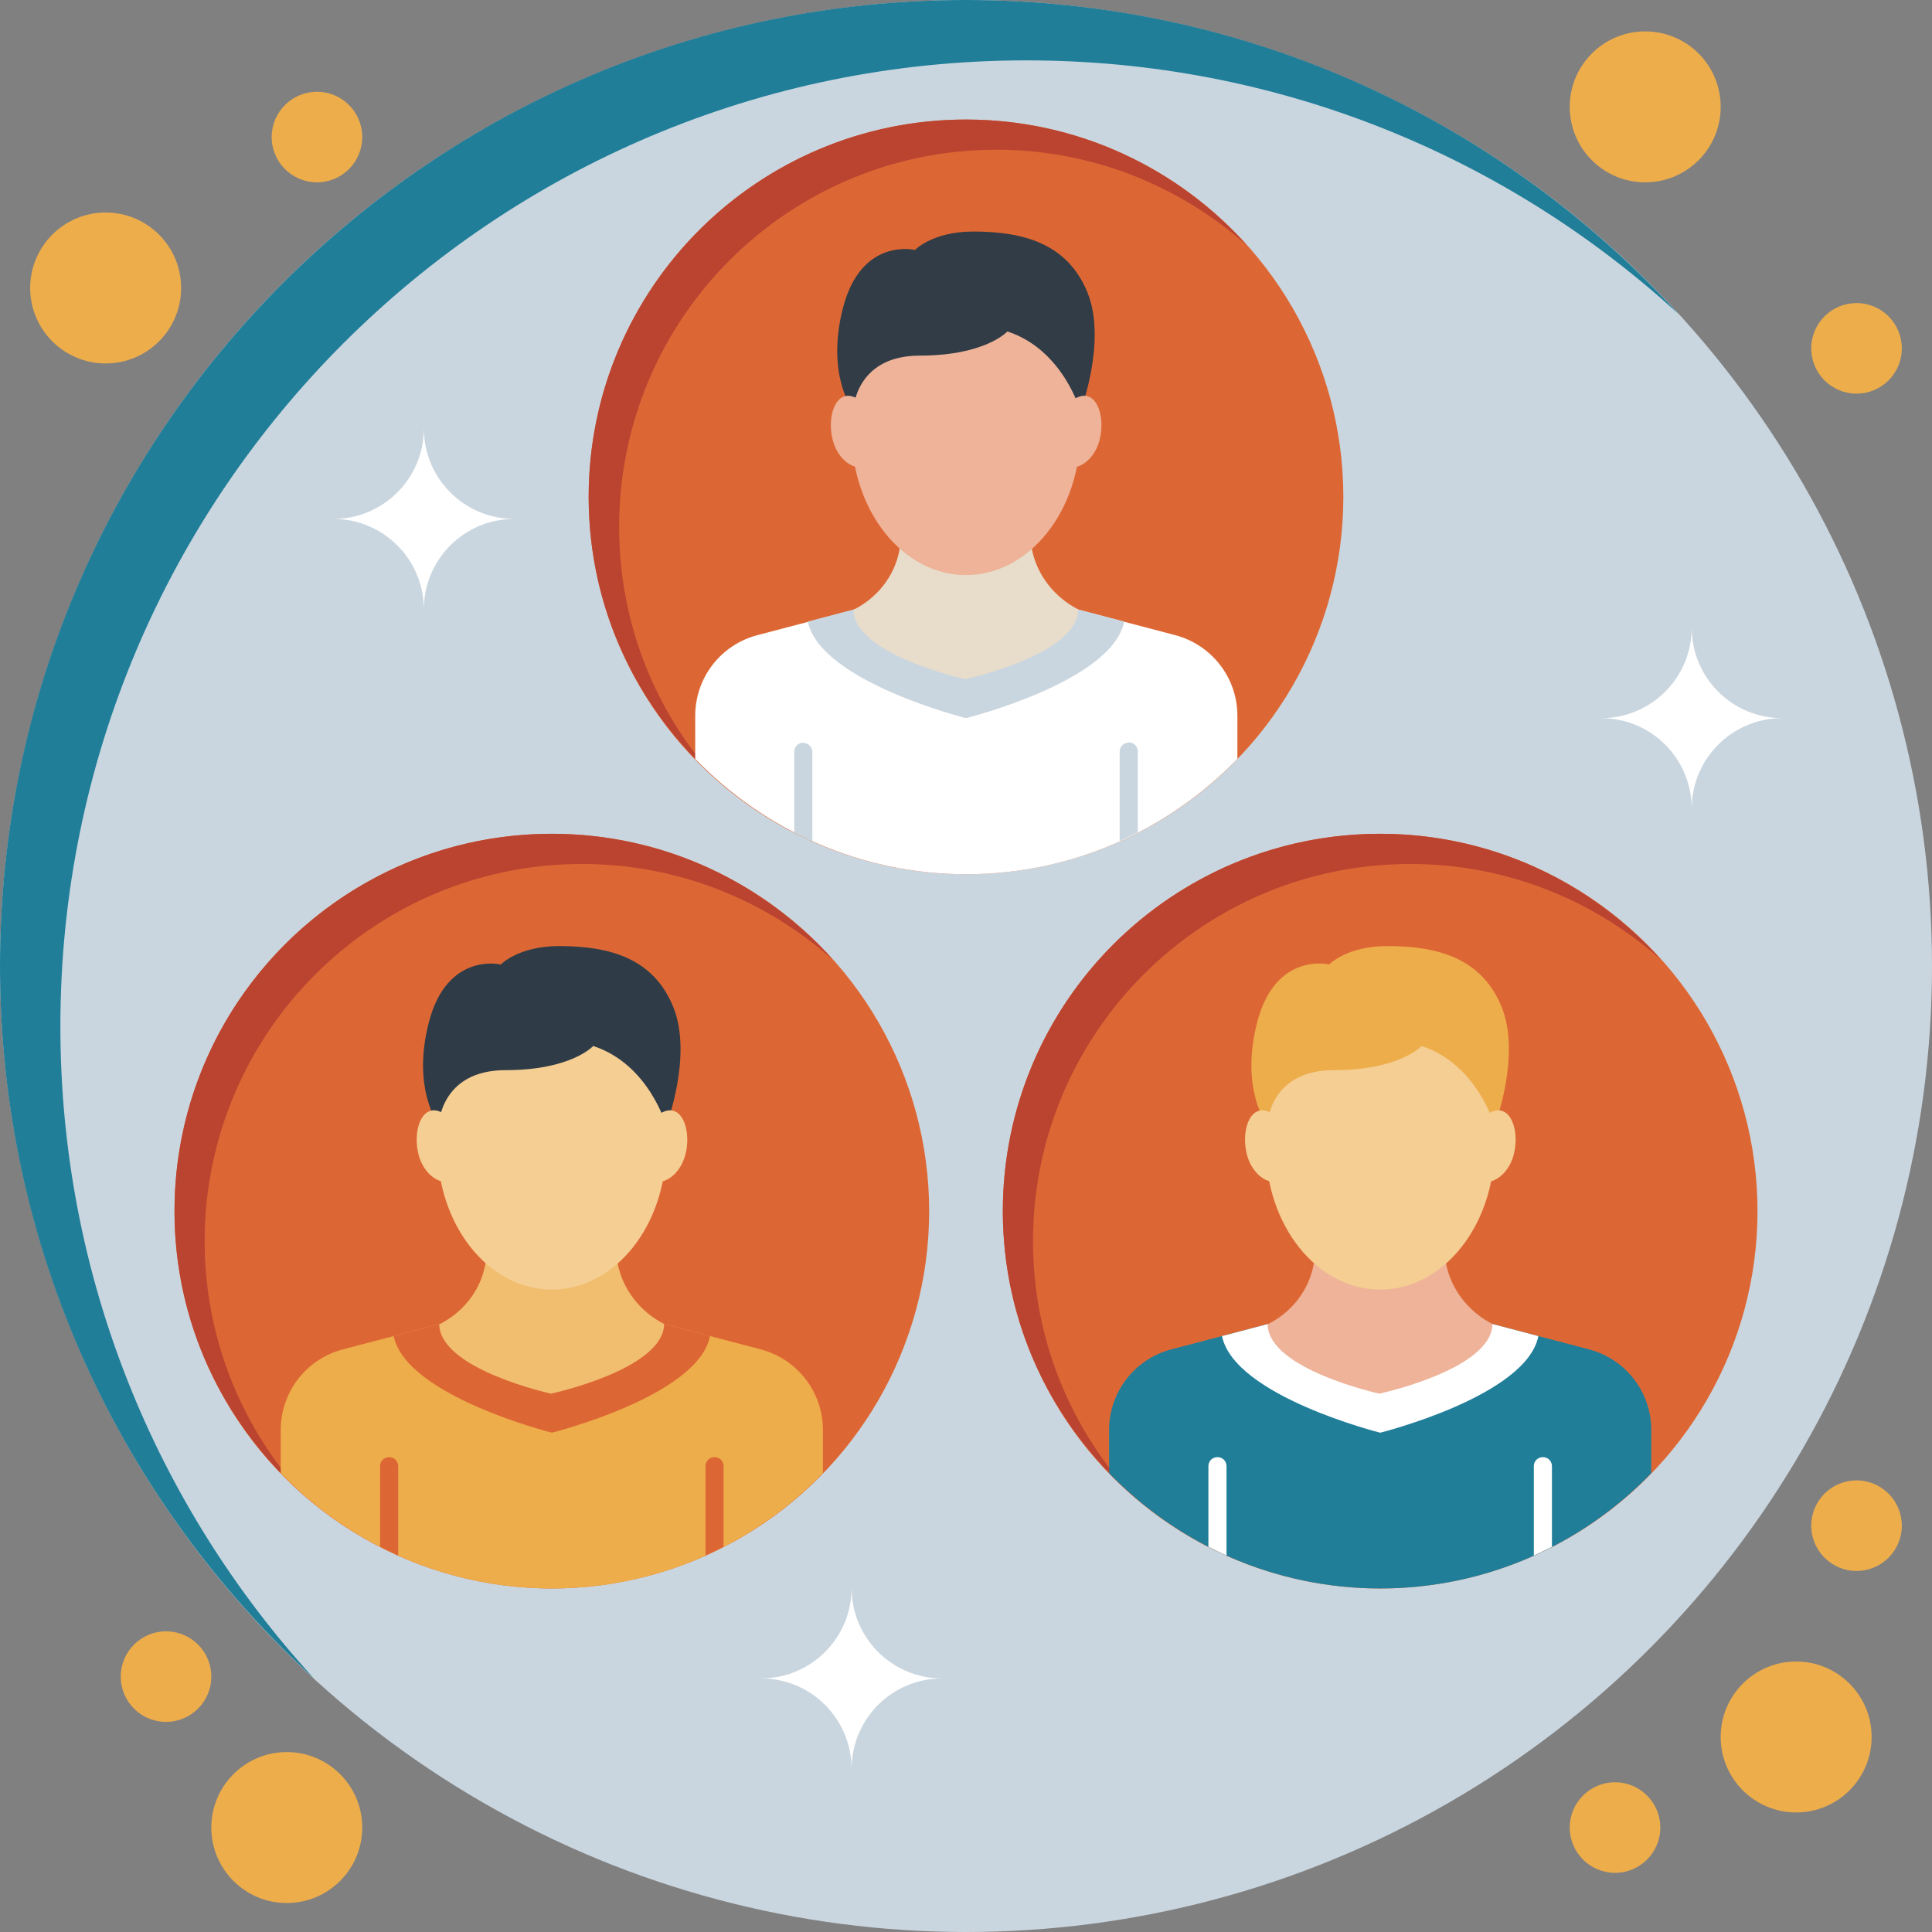 <?xml version="1.0" encoding="UTF-8"?><svg id="Layer_150" xmlns="http://www.w3.org/2000/svg" viewBox="0 0 64 64"><rect x="0" y="0" width="64" height="64" fill="#808080" stroke="none"/><defs><style>.cls-1{fill:#f5ce93;}.cls-1,.cls-2,.cls-3,.cls-4,.cls-5,.cls-6,.cls-7,.cls-8,.cls-9,.cls-10,.cls-11,.cls-12{stroke-width:0px;}.cls-2{fill:#bb4430;}.cls-3{fill:#f1bd6f;}.cls-4{fill:#e8dccb;}.cls-5{fill:#207e99;}.cls-6{fill:#eeb399;}.cls-7{fill:#dd6734;}.cls-8{fill:#eead4b;}.cls-9{fill:#313c46;}.cls-10{fill:#cad6df;}.cls-11{fill:#fff;}.cls-12{fill:#2f3c47;}</style></defs><g id="Edited"><g id="Group"><circle id="Oval" class="cls-10" cx="32" cy="32" r="32"/><path id="Path" class="cls-5" d="M34,2c8.33,0,15.91,3.18,21.6,8.4C49.75,4.01,41.35,0,32,0,14.33,0,0,14.33,0,32c0,9.35,4.01,17.75,10.4,23.6-5.21-5.69-8.4-13.28-8.4-21.6,0-17.67,14.33-32,32-32Z"/><circle id="Oval-2" class="cls-7" cx="32" cy="16.46" r="12.5"/><path id="Path-2" class="cls-2" d="M33,4.96c3.2,0,6.1,1.21,8.32,3.18-2.29-2.56-5.61-4.18-9.32-4.18-6.9,0-12.5,5.6-12.5,12.5,0,3.71,1.62,7.02,4.19,9.31-1.98-2.21-3.18-5.12-3.18-8.31,0-6.9,5.59-12.5,12.5-12.5Z"/><path id="Path-3" class="cls-11" d="M32,28.96c3.53,0,6.71-1.47,8.99-3.82v-1.43c0-1.26-.85-2.35-2.06-2.67l-3.2-.84h-7.44l-3.2.84c-1.22.32-2.06,1.42-2.06,2.67v1.43c2.28,2.35,5.46,3.82,8.99,3.82Z"/><path id="Path-4" class="cls-10" d="M32,23.79s4.85-1.21,5.24-3.2l-1.52-.4h-7.44l-1.52.4c.41,1.99,5.24,3.2,5.24,3.2Z"/><path id="Path-5" class="cls-4" d="M32,22.49s3.7-.8,3.72-2.3c-.78-.4-1.37-1.13-1.54-2.01-.02-.13-.04-.95-.06-1.07h-4.26c-.02.15-.04.98-.07,1.14-.17.86-.75,1.57-1.52,1.95.03,1.5,3.72,2.3,3.72,2.3Z"/><path id="Path-6" class="cls-10" d="M26.61,24.6c-.17,0-.3.14-.3.3v2.68c.2.1.4.2.6.29v-2.96c0-.16-.13-.3-.3-.3Z"/><path id="Path-7" class="cls-10" d="M37.39,24.6c-.17,0-.3.14-.3.3v2.96c.2-.09.4-.19.6-.29v-2.68c0-.16-.13-.3-.3-.3Z"/><ellipse id="Oval-3" class="cls-6" cx="32" cy="14.3" rx="3.79" ry="4.75"/><path id="Path-8" class="cls-9" d="M28.27,13.62s-.93-1.19-.34-3.44c.61-2.33,2.38-1.9,2.38-1.9,0,0,.58-.61,1.93-.61,1.67,0,3.12.4,3.78,2.01.66,1.61-.23,3.94-.23,3.94,0,0-.57-2.04-2.42-2.64,0,0-.72.8-2.9.8-2.17,0-2.21,1.84-2.21,1.84Z"/><path id="Path-9" class="cls-6" d="M36.01,13.12c-.4-.09-.94.45-1.08,1.07-.14.62.08,1.19.48,1.28.4.09.9-.33,1.03-.96.14-.62-.04-1.31-.44-1.39Z"/><path id="Path-10" class="cls-6" d="M28,13.12c.4-.09.94.45,1.08,1.07.14.62-.08,1.19-.48,1.28-.4.09-.9-.33-1.03-.96-.14-.62.04-1.31.44-1.39Z"/><circle id="Oval-4" class="cls-7" cx="45.72" cy="40.12" r="12.5"/><path id="Path-11" class="cls-2" d="M46.72,28.62c3.2,0,6.1,1.21,8.31,3.18-2.29-2.56-5.61-4.18-9.31-4.18-6.9,0-12.5,5.6-12.5,12.5,0,3.71,1.62,7.02,4.19,9.31-1.98-2.21-3.19-5.12-3.19-8.31,0-6.9,5.6-12.5,12.5-12.5Z"/><path id="Path-12" class="cls-5" d="M45.72,52.62c3.53,0,6.71-1.47,8.98-3.82v-1.43c0-1.26-.85-2.35-2.06-2.67l-3.2-.84h-7.44l-3.2.84c-1.22.32-2.06,1.42-2.06,2.67v1.43c2.28,2.35,5.46,3.82,8.99,3.82Z"/><path id="Path-13" class="cls-11" d="M45.72,47.46s4.85-1.21,5.24-3.2l-1.52-.4h-7.44l-1.52.4c.41,1.99,5.24,3.2,5.24,3.2Z"/><path id="Path-14" class="cls-6" d="M45.72,46.16s3.7-.8,3.72-2.3c-.78-.4-1.37-1.13-1.54-2.01-.02-.13-.04-.95-.06-1.07h-4.26c-.02.15-.04.98-.07,1.14-.17.86-.75,1.57-1.52,1.95.03,1.5,3.72,2.3,3.72,2.3Z"/><path id="Path-15" class="cls-11" d="M40.33,48.27c-.17,0-.3.13-.3.3v2.67c.2.1.4.2.6.29v-2.96c0-.17-.13-.3-.3-.3Z"/><path id="Path-16" class="cls-11" d="M51.11,48.27c-.17,0-.3.13-.3.3v2.96c.2-.09.4-.19.6-.29v-2.67c0-.17-.13-.3-.3-.3Z"/><ellipse id="Oval-5" class="cls-1" cx="45.72" cy="37.97" rx="3.79" ry="4.75"/><path id="Path-17" class="cls-8" d="M41.99,37.29s-.93-1.19-.34-3.44c.61-2.33,2.38-1.9,2.38-1.9,0,0,.58-.61,1.93-.61,1.67,0,3.12.4,3.78,2.01.66,1.61-.23,3.94-.23,3.94,0,0-.57-2.04-2.42-2.64,0,0-.72.8-2.9.8s-2.21,1.84-2.21,1.84Z"/><path id="Path-18" class="cls-1" d="M49.73,36.79c-.4-.09-.94.45-1.08,1.07-.14.62.08,1.19.48,1.28.4.09.9-.33,1.03-.96.14-.62-.04-1.31-.44-1.39Z"/><path id="Path-19" class="cls-1" d="M41.72,36.79c.4-.09.94.45,1.08,1.07.14.62-.08,1.19-.48,1.28-.4.09-.9-.33-1.03-.96-.14-.62.04-1.31.44-1.39Z"/><circle id="Oval-6" class="cls-7" cx="18.28" cy="40.12" r="12.5"/><path id="Path-20" class="cls-2" d="M19.28,28.62c3.2,0,6.1,1.21,8.32,3.18-2.29-2.56-5.61-4.18-9.32-4.18-6.9,0-12.5,5.6-12.5,12.5,0,3.71,1.62,7.02,4.18,9.31-1.97-2.21-3.18-5.12-3.18-8.31,0-6.9,5.6-12.5,12.5-12.5Z"/><path id="Path-21" class="cls-8" d="M18.28,52.62c3.53,0,6.71-1.47,8.98-3.82v-1.43c0-1.26-.85-2.35-2.06-2.67l-3.2-.84h-7.44l-3.2.84c-1.22.32-2.06,1.42-2.06,2.67v1.43c2.27,2.35,5.46,3.82,8.99,3.82Z"/><path id="Path-22" class="cls-7" d="M18.28,47.46s4.85-1.21,5.24-3.2l-1.52-.4h-7.44l-1.52.4c.41,1.99,5.24,3.2,5.24,3.2Z"/><path id="Path-23" class="cls-3" d="M18.28,46.16s3.7-.8,3.72-2.3c-.78-.4-1.37-1.13-1.54-2.01-.02-.13-.04-.95-.06-1.07h-4.26c-.02.15-.04.98-.07,1.14-.17.86-.75,1.57-1.52,1.95.03,1.5,3.72,2.3,3.72,2.3Z"/><path id="Path-24" class="cls-7" d="M12.89,48.27c-.17,0-.3.13-.3.3v2.67c.2.1.4.2.6.29v-2.96c0-.17-.13-.3-.3-.3Z"/><path id="Path-25" class="cls-7" d="M23.67,48.27c-.17,0-.3.13-.3.3v2.96c.2-.09.4-.19.6-.29v-2.67c0-.17-.13-.3-.3-.3Z"/><ellipse id="Oval-7" class="cls-1" cx="18.28" cy="37.97" rx="3.79" ry="4.75"/><path id="Path-26" class="cls-12" d="M14.55,37.29s-.93-1.19-.34-3.44c.61-2.33,2.38-1.9,2.38-1.9,0,0,.58-.61,1.93-.61,1.68,0,3.12.4,3.78,2.01.66,1.61-.23,3.94-.23,3.94,0,0-.57-2.04-2.42-2.64,0,0-.72.8-2.9.8s-2.22,1.84-2.22,1.84Z"/><path id="Path-27" class="cls-1" d="M22.29,36.79c-.4-.09-.94.45-1.08,1.07-.14.62.08,1.19.48,1.28.4.09.9-.33,1.03-.96.14-.62-.04-1.31-.44-1.39Z"/><path id="Path-28" class="cls-1" d="M14.28,36.79c.4-.09.94.45,1.08,1.07.14.62-.08,1.19-.48,1.28-.4.09-.9-.33-1.03-.96-.14-.62.04-1.31.44-1.39Z"/><path id="Path-29" class="cls-11" d="M11.04,17.19c1.66,0,3,1.34,3,3,0-1.66,1.34-3,3-3-1.66,0-3-1.34-3-3,0,1.66-1.34,3-3,3Z"/><path id="Path-30" class="cls-11" d="M53.04,23.79c1.66,0,3,1.34,3,3,0-1.66,1.34-3,3-3-1.66,0-3-1.34-3-3,0,1.66-1.34,3-3,3Z"/><path id="Path-31" class="cls-11" d="M25.21,55.6c1.66,0,3,1.34,3,3,0-1.66,1.34-3,3-3-1.66,0-3-1.34-3-3,0,1.66-1.34,3-3,3Z"/><circle id="Oval-8" class="cls-8" cx="61.5" cy="11.54" r="1.5"/><circle id="Oval-9" class="cls-8" cx="10.5" cy="4.54" r="1.5"/><circle id="Oval-10" class="cls-8" cx="5.5" cy="55.54" r="1.5"/><circle id="Oval-11" class="cls-8" cx="54.5" cy="3.54" r="2.5"/><circle id="Oval-12" class="cls-8" cx="3.5" cy="9.54" r="2.5"/><circle id="Oval-13" class="cls-8" cx="9.5" cy="60.54" r="2.5"/><circle id="Oval-14" class="cls-8" cx="61.5" cy="50.54" r="1.5"/><circle id="Oval-15" class="cls-8" cx="53.5" cy="60.54" r="1.5"/><circle id="Oval-16" class="cls-8" cx="59.5" cy="57.54" r="2.5"/></g></g></svg>